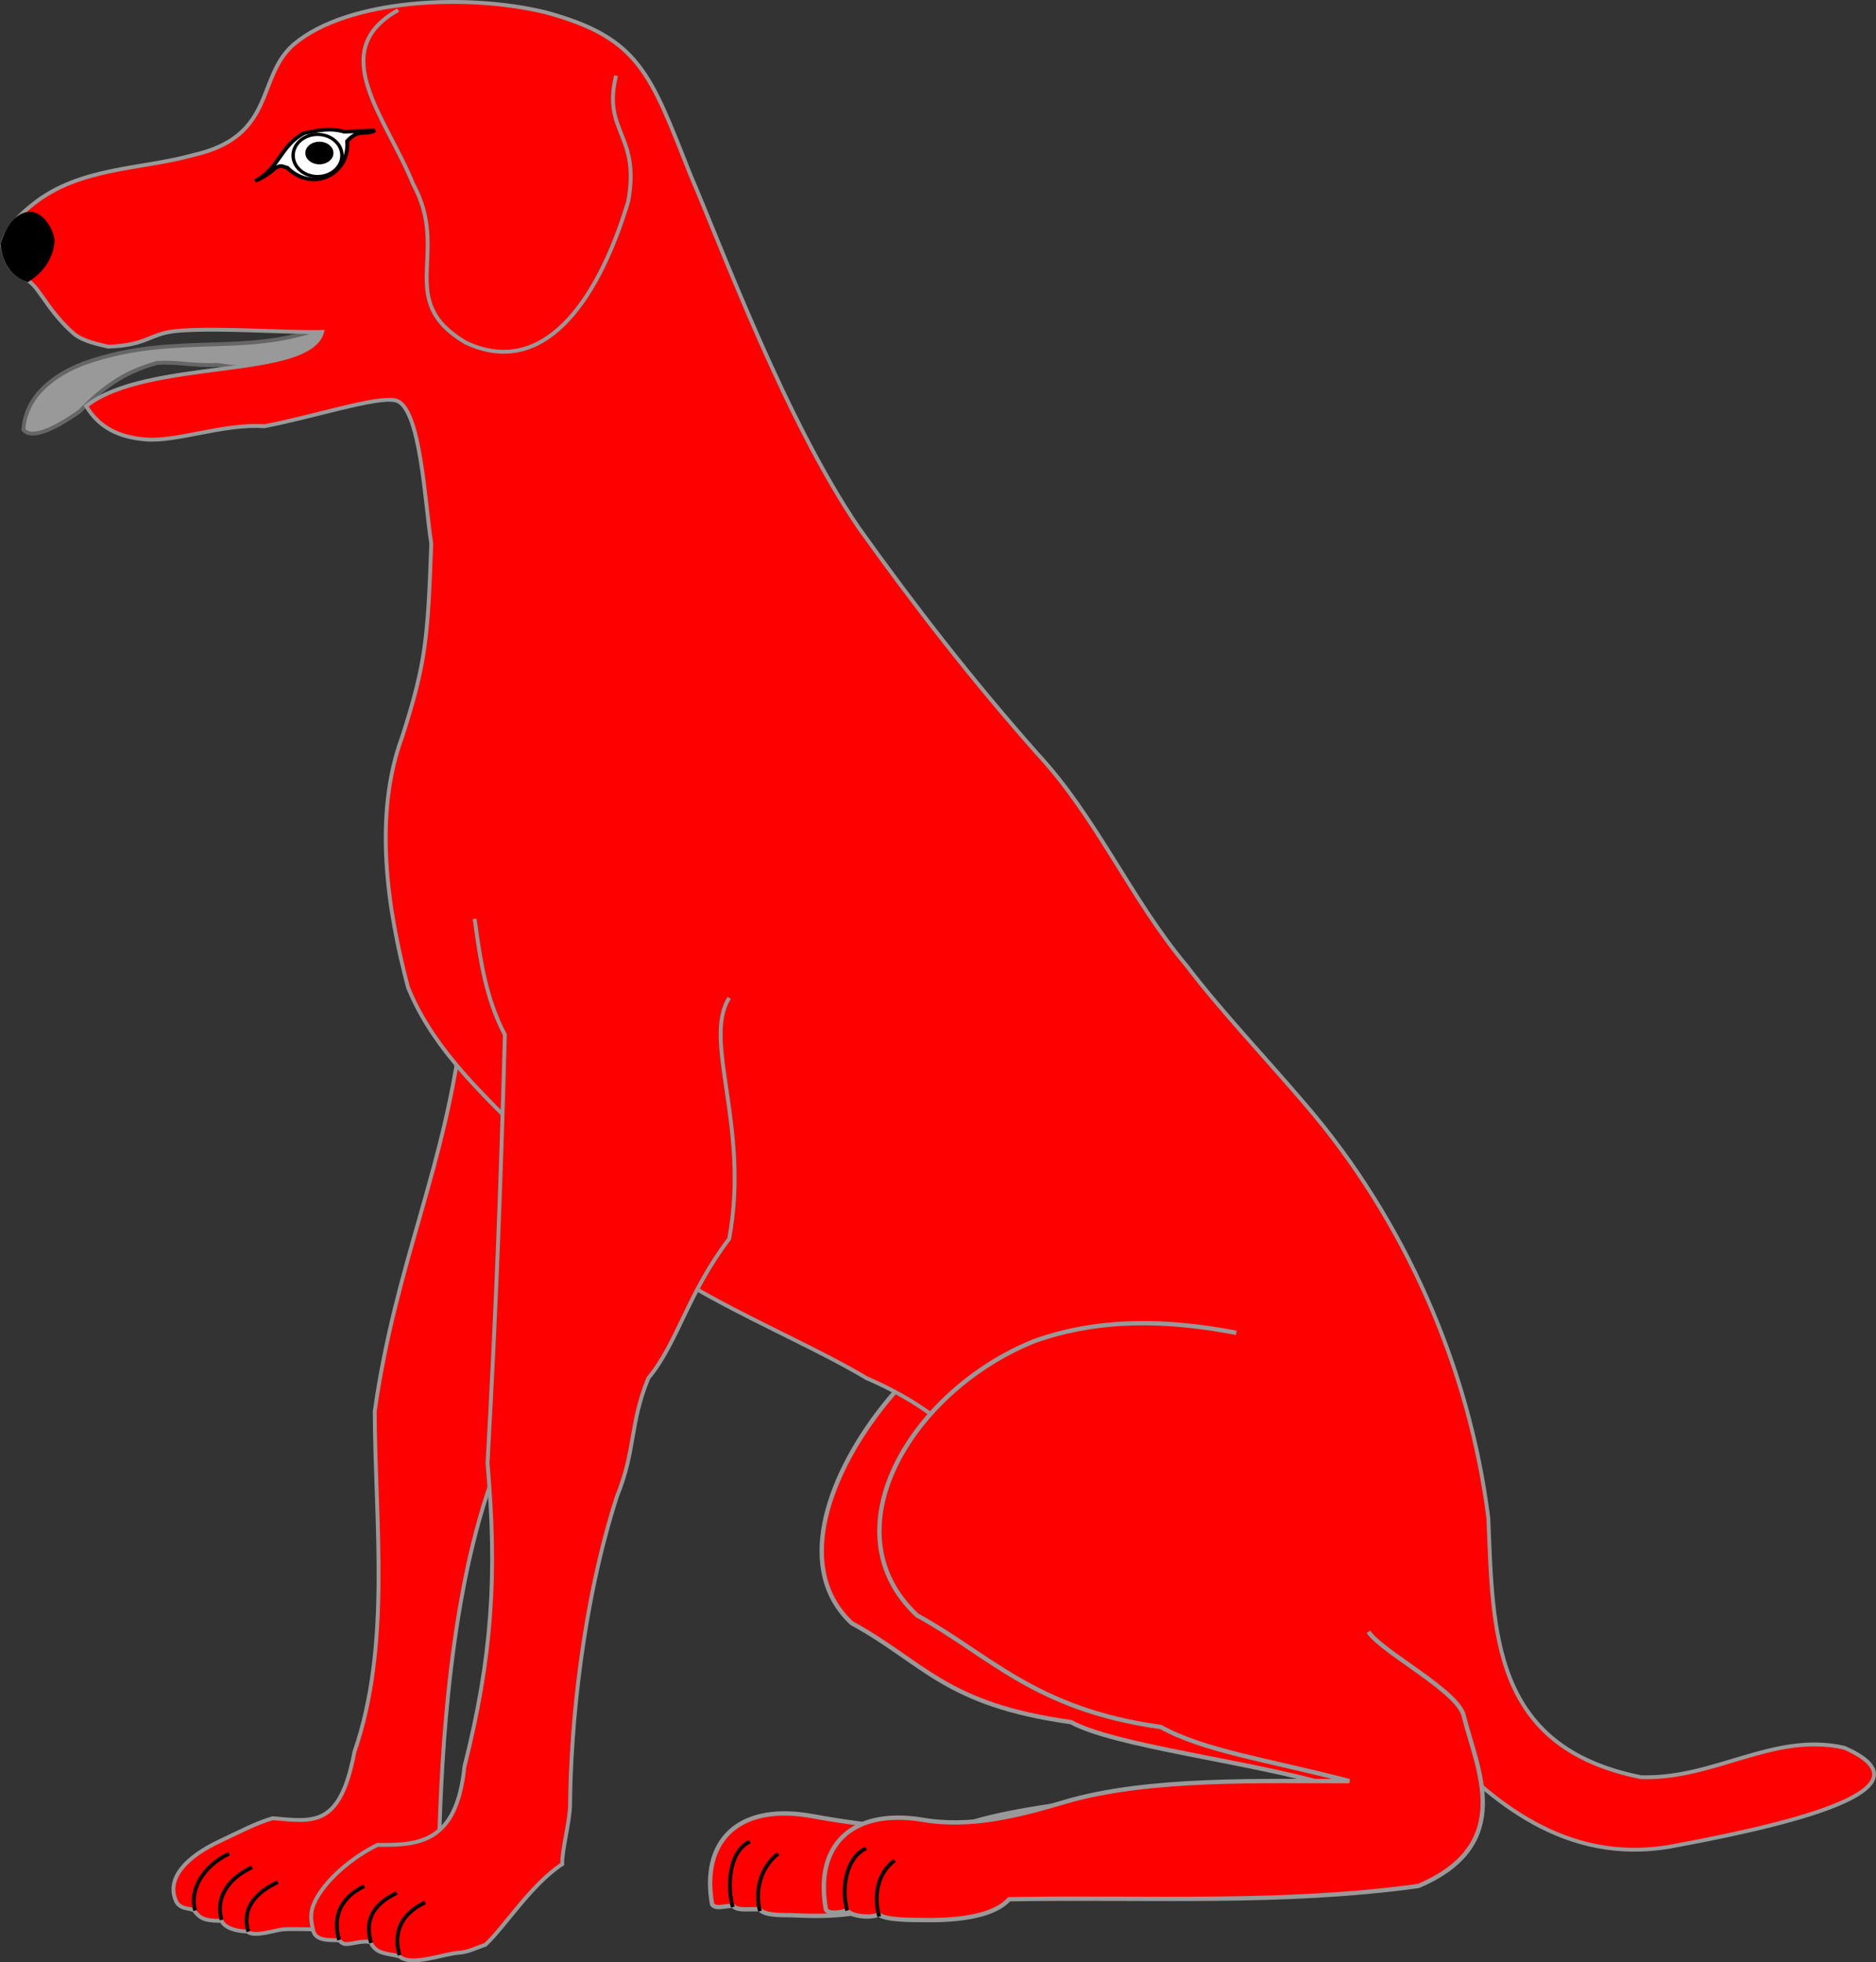 <?xml version="1.0" encoding="UTF-8" standalone="no"?>
<svg
   xmlns:dc="http://purl.org/dc/elements/1.1/"
   xmlns:cc="http://creativecommons.org/ns#"
   xmlns:rdf="http://www.w3.org/1999/02/22-rdf-syntax-ns#"
   xmlns:svg="http://www.w3.org/2000/svg"
   xmlns="http://www.w3.org/2000/svg"
   version="1.0"
   id="svg2"
   height="518.024"
   width="495.35">

  <rect width="100%" height="100%" fill="#333333" stroke="none"/>

  <g
     transform="translate(718.7,-374.446)"
     id="layer2">
    <g
       id="g4452">
      <path
         style="fill:#ff0000;fill-rule:evenodd;stroke:#999999;stroke-width:1.147px;stroke-linecap:butt;stroke-linejoin:miter;stroke-opacity:1"
         d="M -401.795,731.412 C -419.289,727.899 -428.482,725.398 -446.667,725.821 C -460.452,707.517 -523.669,775.023 -493.822,802.93 C -474.742,813.327 -469.305,824.424 -435.913,829.057 C -424.407,835.387 -389.155,839.355 -366.947,845.877 C -389.7,845.975 -439.553,848.801 -461.584,855.324 C -473.796,858.938 -492.577,855.978 -505.468,853.659 C -523.971,850.793 -533.616,860.59 -530.673,877.174 C -529.631,878.647 -526.792,877.322 -525.073,877.615 C -523.903,879.017 -520.432,878.23 -518.102,878.525 C -516.455,880.346 -511.787,879.906 -508.496,880.074 C -503.554,880.328 -498.868,880.247 -494.79,879.723 C -489.141,878.997 -484.657,877.419 -482.27,874.697 C -446.222,874.049 -409.963,876.149 -374.181,871.198 C -348.223,860.183 -358.866,840.009 -362.175,826.466 C -363.336,819.924 -383.816,809.475 -387.388,804.101"
         id="path3605" />
      <path
         style="fill:#ff0000;fill-rule:evenodd;stroke:#999999;stroke-width:1.019px;stroke-linecap:butt;stroke-linejoin:miter;stroke-opacity:1"
         d="M -607.119,612.645 C -606.609,623.169 -600.712,633.837 -596.496,643.733 C -600.859,682.405 -614.099,707.166 -619.756,747.003 C -619.669,776.458 -615.371,808.727 -625.123,836.939 C -628.895,856.994 -635.932,855.336 -646.698,854.428 C -651.176,855.718 -655.871,858.25 -660.449,860.372 C -669.7,864.66 -674.652,870.321 -672.351,875.985 C -671.509,878.532 -668.521,878.134 -667.508,878.743 C -666.01,880.606 -665.215,881.532 -660.194,881.533 C -659.234,883.638 -655.708,884.301 -653.436,884.336 C -651.466,886.011 -645.879,883.816 -643.588,883.74 C -634.504,883.438 -630.157,884.696 -623.649,883.112 C -622.316,873.001 -611.437,863.856 -602.724,859.064 C -602.058,839.716 -600.277,792.08 -586.392,758.874 C -580.417,747.137 -581.496,741.551 -575.5,729.861 C -567.007,721.161 -559.46,715.3 -547.323,701.815 C -539.288,672.538 -550.001,649.175 -541.9,638.419"
         id="path3600" />
      <path
         style="fill:#999999;fill-rule:evenodd;stroke:#666666;stroke-width:1.019px;stroke-linecap:butt;stroke-linejoin:miter;stroke-opacity:1"
         d="M -627.285,458.12 C -650.663,470.275 -670.544,461.063 -696.587,470.37 C -704.761,473.499 -711.953,479.128 -712.524,487.896 C -709.749,491.292 -700.731,485.221 -697.61,482.998 C -691.419,476.659 -686.086,472.747 -677.267,470.26 C -672.006,469.875 -666.787,471.126 -661.514,470.767 C -650.467,472.451 -635.337,472.202 -624.61,471.429"
         id="path4401" />
      <path
         style="fill:#ff0000;fill-rule:evenodd;stroke:#999999;stroke-width:1.019px;stroke-linecap:butt;stroke-linejoin:miter;stroke-opacity:1"
         d="M -718.19,439.139 C -716.876,434.227 -713.22,430.911 -709.85,428.247 C -697.529,418.505 -681.527,419.226 -667.705,415.389 C -645.564,410.387 -651.241,394.775 -641.036,386.075 C -626.611,374.057 -595.236,372.648 -574.524,377.728 C -549.771,384.474 -547.052,393.749 -536.391,420.598 C -527.742,440.758 -511.448,484.988 -492.021,513.666 C -476.949,534.756 -462.127,553.781 -444.836,573.358 C -429.118,590.231 -420.138,611.815 -405.32,629.453 C -396.436,641.157 -384.731,653.459 -373.92,666.125 C -347.793,696.53 -330.709,735.472 -325.716,775.158 C -324.433,805.075 -324.983,835.658 -285.432,843.591 C -265.903,844.231 -250.513,831.601 -231.731,835.817 C -208.857,845.9 -239.648,854.823 -275.226,861.46 C -303.466,867.483 -323.241,851.303 -338.137,835.918 C -364.414,839.697 -383.654,828.586 -409.114,820.718 C -451.558,797.301 -441.553,759.018 -489.851,738.279 C -513.056,724.417 -550.249,711.955 -565.156,689.242 C -581.47,671.646 -602.448,656.334 -610.973,635.085 C -616.468,614.262 -620.174,589.565 -612.465,568.829 C -606.283,549.523 -605.742,543.113 -604.822,517.979 C -606.519,507.294 -607.633,481.785 -614.205,480.159 C -619.111,478.945 -635.767,484.462 -648.888,486.965 C -659.751,486.23 -671.88,491.13 -680.235,490.454 C -687.099,489.899 -692.434,487.477 -695.957,481.647 C -679.823,468.95 -637.107,474.696 -633.631,462.076 C -644.103,462.283 -659.178,460.962 -671.009,461.717 C -679.286,462.245 -679.169,465.561 -690.126,465.964 C -692.81,465.312 -696.845,464.514 -699.165,462.552 C -702.123,460.052 -704.746,456.802 -706.928,453.611 C -708.242,451.878 -709.348,449.896 -711.16,448.597 C -714.978,446.726 -717.189,444.941 -718.19,439.139 z"
         id="path3597" />
      <path
         id="path3603"
         d="M -593.371,617.01 C -591.965,627.463 -590.44,638.051 -585.393,647.605 C -586.445,686.477 -587.729,720.576 -589.971,760.705 C -587.372,790.061 -588.756,811.962 -596.071,840.805 C -598.121,861.076 -608.165,861.568 -618.975,861.46 C -625.106,864.375 -633.008,870.606 -635.797,876.961 C -636.921,879.52 -636.58,881.781 -635.94,884.345 C -634.985,887.184 -630.642,886.444 -629.029,886.721 C -627.57,888.853 -624.755,886.547 -620.889,887.101 C -619.34,890.567 -616.07,890.03 -613.182,890.939 C -610.105,893.613 -601.648,890.223 -597.437,889.93 C -595,889.761 -592.758,888.559 -590.556,887.845 C -585.563,883.289 -578.516,871.963 -570.239,866.542 C -570.406,863.272 -568.219,855.209 -568.176,850.91 C -567.968,829.786 -564.908,797.727 -555.76,769.37 C -550.805,757.228 -552.477,750.338 -547.496,738.242 C -539.772,728.941 -537.108,715.815 -526.16,701.475 C -520.646,671.696 -533.318,649.199 -526.16,637.878"
         style="fill:#ff0000;fill-rule:evenodd;stroke:#999999;stroke-width:1.019px;stroke-linecap:butt;stroke-linejoin:miter;stroke-opacity:1" />
      <path
         id="path3608"
         d="M -392.267,726.289 C -410.264,722.836 -428.451,722.295 -445.739,728.532 C -478.198,741.686 -500.275,778.694 -476.541,800.886 C -457.461,811.282 -445.584,825.721 -412.192,830.355 C -400.686,836.685 -384.608,838.892 -362.401,844.623 C -385.153,844.721 -415.481,843.593 -437.512,850.117 C -449.724,853.731 -462.562,857.096 -475.453,854.777 C -493.956,851.911 -503.601,861.708 -500.659,878.293 C -500.401,879.786 -497.206,879.488 -495.004,878.785 C -493.799,880.401 -488.89,880.813 -486.654,879.876 C -484.568,881.353 -478.484,881.265 -474.645,881.321 C -464.494,881.471 -455.912,879.986 -452.255,875.815 C -416.207,875.167 -379.948,877.267 -344.166,872.316 C -318.208,861.301 -328.851,841.127 -332.16,827.585 C -333.321,821.043 -353.801,810.593 -357.373,805.219"
         style="fill:#ff0000;fill-rule:evenodd;stroke:#999999;stroke-width:1.147px;stroke-linecap:butt;stroke-linejoin:miter;stroke-opacity:1" />
      <g
         id="g4393"
         transform="matrix(1.056,0,0,0.984,41.085,9.789)">
        <path
           id="path4387"
           d="M -655.714,419.148 C -649.772,416.04 -649.337,409.476 -643.393,406.291 C -639.49,405.442 -636.821,404.882 -633.393,405.934 L -625.714,405.576 C -628.214,407.005 -629.678,405.002 -632.679,408.434 C -631.954,417.141 -641.109,422.428 -647.679,415.576 C -649.108,415.28 -649.139,414.437 -651.429,416.291 C -650,415.076 -652.679,417.894 -655.714,419.148 z"
           style="fill:#ffffff;fill-rule:evenodd;stroke:#000000;stroke-width:1px;stroke-linecap:butt;stroke-linejoin:miter;stroke-opacity:1" />
        <g
           id="g4389">
          <path
             transform="matrix(0.854,0,0,0.854,-94.448,56.024)"
             d="m -631.786,417.184 a 7.143,6.607 0 0 1 -7.143,6.607 7.143,6.607 0 0 1 -7.143,-6.607 7.143,6.607 0 0 1 7.143,-6.607 7.143,6.607 0 0 1 7.143,6.607 z"
             id="path3615"
             style="fill:#ffffff;stroke:#000000;stroke-opacity:1" />
          <path
             style="fill:#000000"
             id="path3613"
             d="m -631.786,417.184 a 7.143,6.607 0 0 1 -7.143,6.607 7.143,6.607 0 0 1 -7.143,-6.607 7.143,6.607 0 0 1 7.143,-6.607 7.143,6.607 0 0 1 7.143,6.607 z"
             transform="matrix(0.492,0,0,0.459,-325.279,220.148)" />
        </g>
      </g>
      <path
         style="fill:#ff0000;fill-rule:evenodd;stroke:#999999;stroke-width:1.019px;stroke-linecap:butt;stroke-linejoin:miter;stroke-opacity:1"
         d="M -613.565,377.118 C -632.968,387.94 -616.631,405.529 -609.592,423.099 C -599.655,441.22 -614.606,453.643 -595.835,464.834 C -576.011,474.279 -561.277,455.618 -552.83,427.636 C -549.553,409.799 -559.728,409.397 -556.031,394.422"
         id="path3610" />
      <path
         style="fill:#000000;fill-rule:evenodd;stroke:#000000;stroke-width:1.019px;stroke-linecap:butt;stroke-linejoin:miter;stroke-opacity:1"
         d="M -718.081,438.963 C -716.285,433.374 -713.789,431.348 -711.477,430.925 C -708.007,430.14 -704.98,435.083 -704.796,437.969 C -705.025,442.539 -707.878,446.18 -711.447,448.389 C -716.335,446.474 -717.667,442.469 -718.081,438.963 z"
         id="path4399" />
      <path
         id="path4434"
         style="fill:none;fill-rule:evenodd;stroke:#000000;stroke-width:1px;stroke-linecap:butt;stroke-linejoin:miter;stroke-opacity:1"
         d="M -667.186,878.791 C -668.684,873.511 -665.284,867.167 -658.214,863.791 M -660.191,881.269 C -661.689,875.989 -659.213,870.738 -652.143,867.362 M -653.131,884.357 C -654.63,879.077 -652.427,874.667 -645.357,871.291" />
      <path
         d="M -629.159,886.565 C -630.658,881.285 -629.57,875.738 -622.5,872.362 M -620.714,887.362 C -622.212,882.082 -620.998,877.524 -613.929,874.148 M -613.214,890.576 C -614.712,885.296 -613.498,880.024 -606.429,876.648"
         style="fill:none;fill-rule:evenodd;stroke:#000000;stroke-width:1px;stroke-linecap:butt;stroke-linejoin:miter;stroke-opacity:1"
         id="path4446" />
      <path
         id="path4450"
         style="fill:none;fill-rule:evenodd;stroke:#000000;stroke-width:1px;stroke-linecap:butt;stroke-linejoin:miter;stroke-opacity:1"
         d="M -525.209,877.889 C -526.707,872.609 -526.355,863.238 -520.714,860.576 M -518.027,878.96 C -519.525,873.68 -517.784,867.167 -513.214,863.791" />
      <path
         d="M -495,878.791 C -496.498,873.511 -495.641,865.024 -490,862.362 M -486.555,880.367 C -488.053,875.087 -487.07,868.952 -482.5,865.576"
         style="fill:none;fill-rule:evenodd;stroke:#000000;stroke-width:1px;stroke-linecap:butt;stroke-linejoin:miter;stroke-opacity:1"
         id="path4448" />
    </g>
  </g>
</svg>
